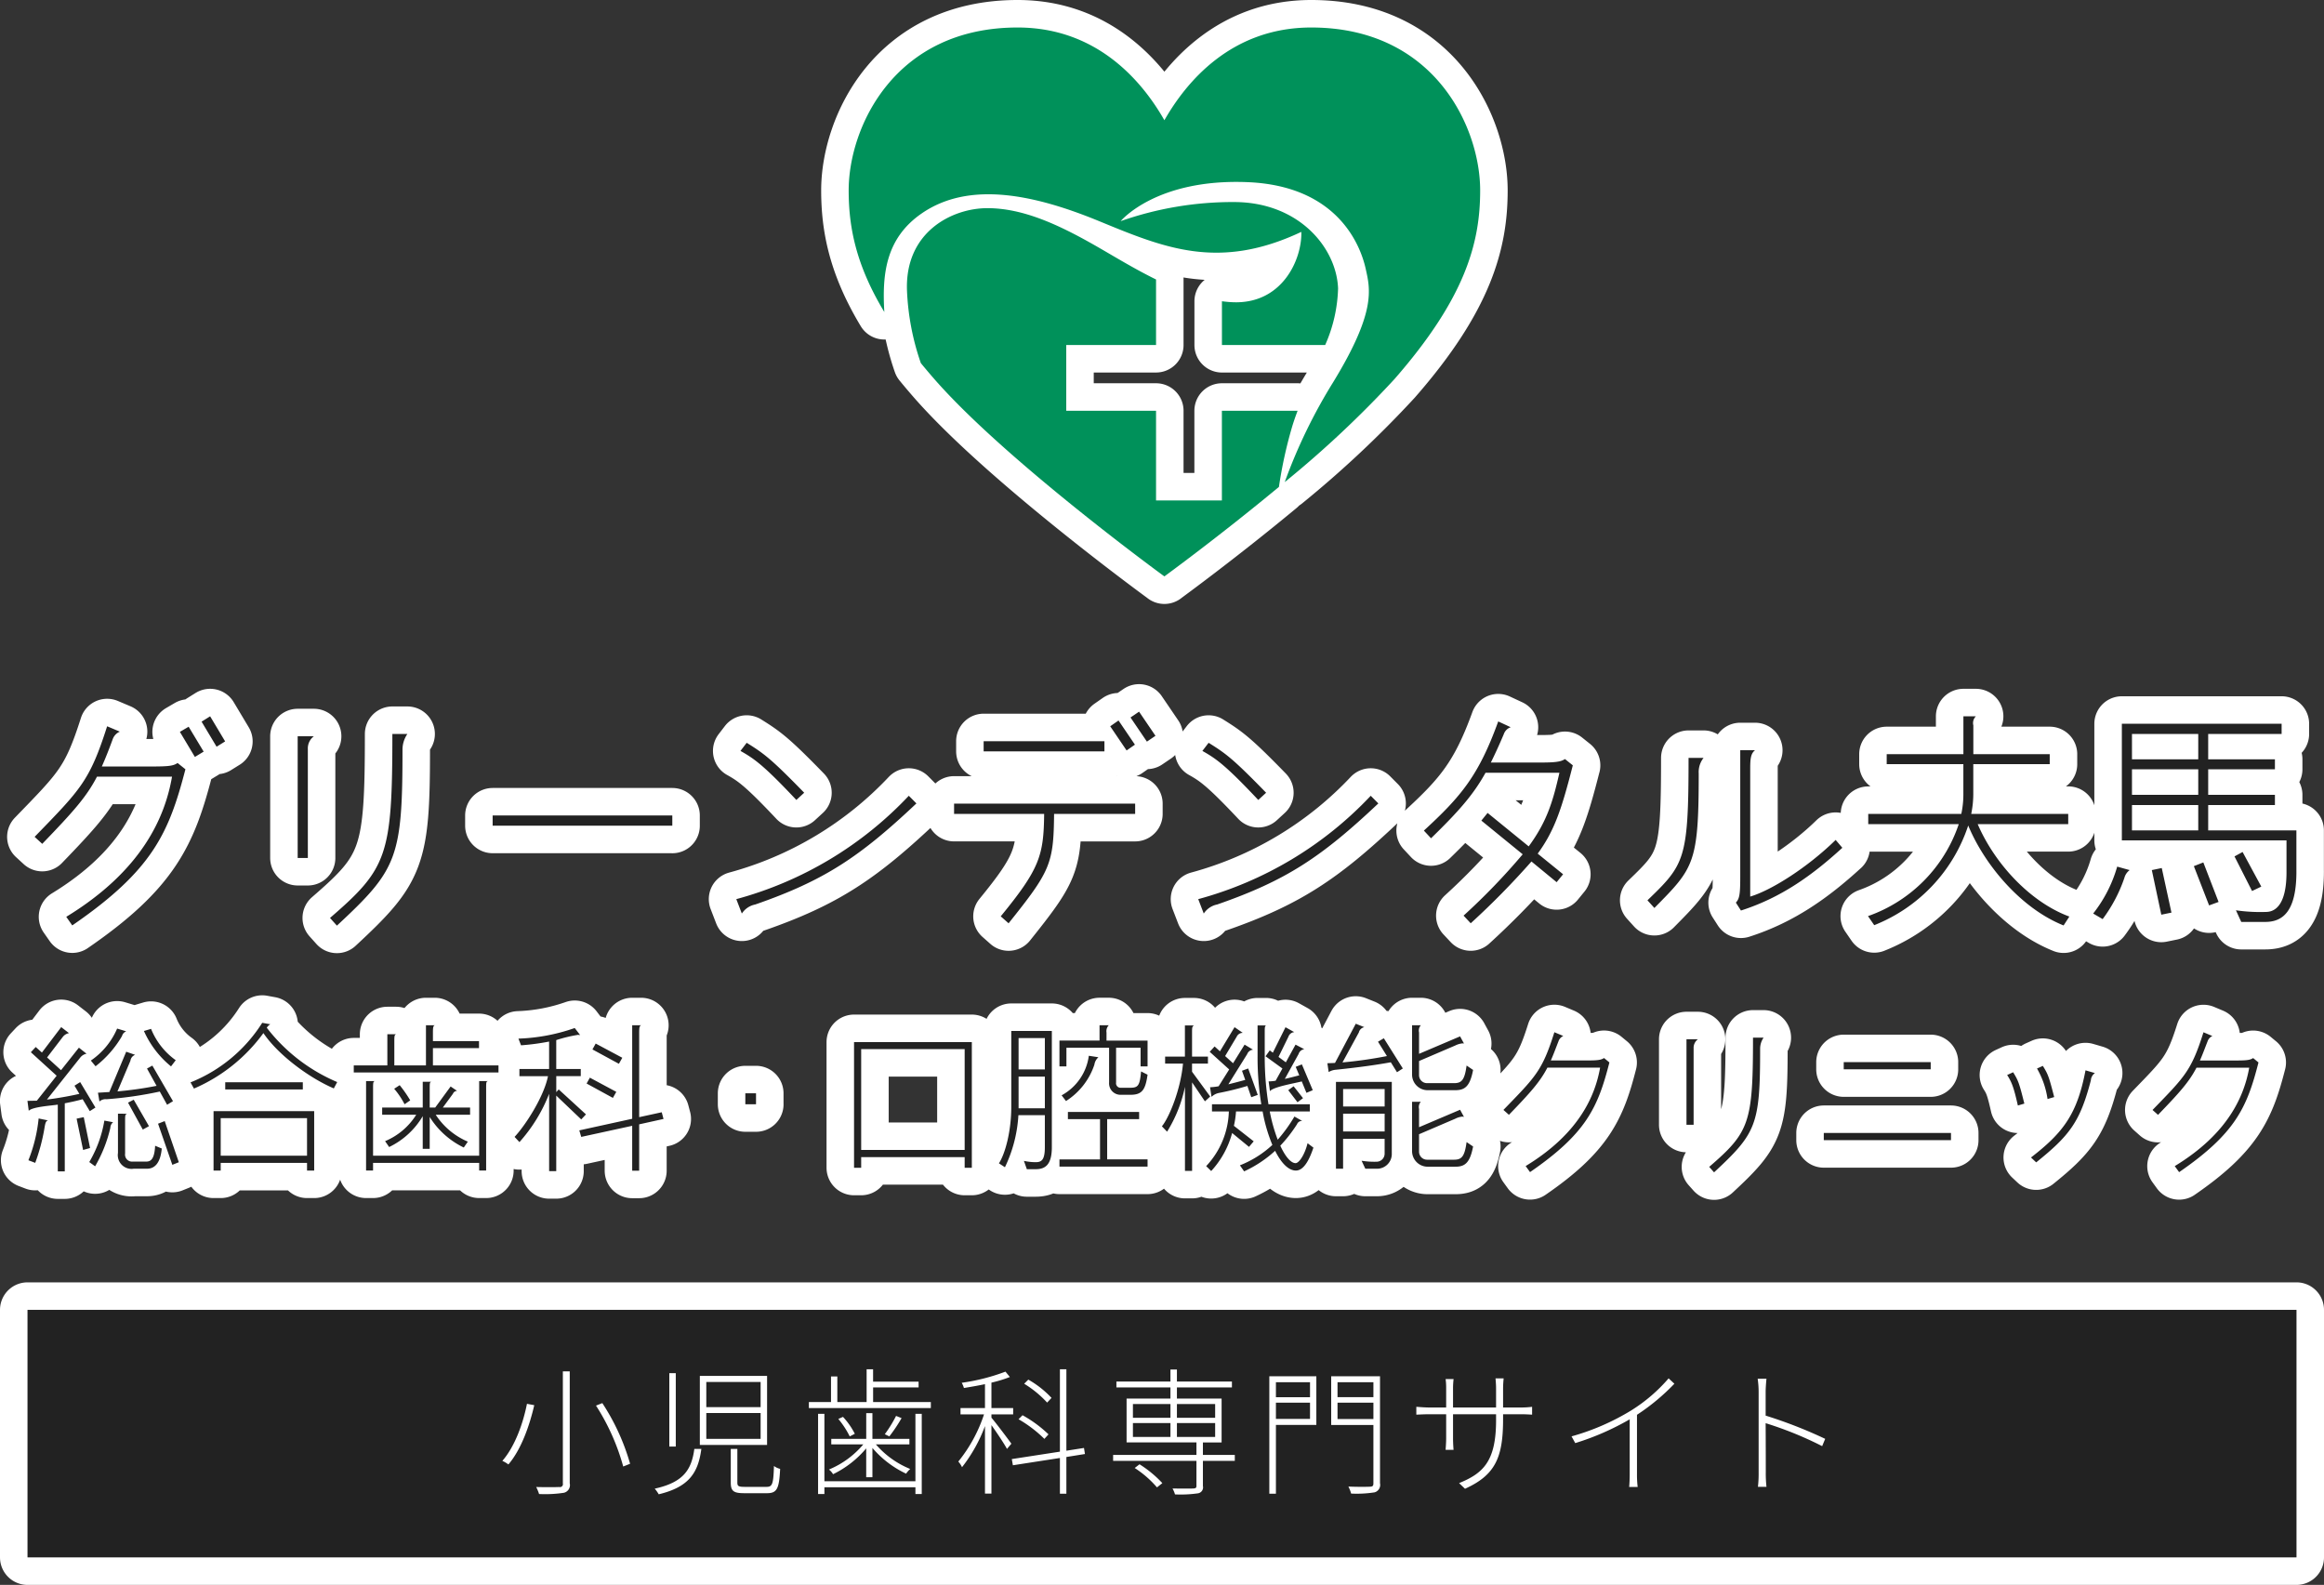 <svg id="logo_head.svg" xmlns="http://www.w3.org/2000/svg" width="338" height="230.5" viewBox="0 0 338 230.5">
  <rect x="0" y="0" width="338" height="230.5" fill="#333333" stroke="none"/>
  <defs>
    <style>
      .cls-1, .cls-3 {
        fill: #fff;
      }

      .cls-1 {
        stroke: #fff;
        stroke-linecap: round;
        stroke-linejoin: round;
        stroke-width: 8px;
      }

      .cls-1, .cls-3, .cls-4, .cls-5 {
        fill-rule: evenodd;
      }

      .cls-2, .cls-5 {
        fill: #222;
      }

      .cls-4 {
        fill: #00915a;
      }
    </style>
  </defs>
  <path id="総合歯科_口腔機能クリニック" data-name="総合歯科・口腔機能クリニック" class="cls-1" d="M60,227H390v36H60V227ZM243.921,98.576c0.227-.76.5-1.54,0.8-2.336H233.71v13.041h-9.576V96.24h-13.06V86.676h13.06v-9.53c-3.219-1.579-6.228-3.441-8.829-4.924-5.456-3.114-10.578-5.448-15.7-5.448s-12.026,3.447-11.692,12.009a36.661,36.661,0,0,0,2.012,10.525c0.624,0.764,1.28,1.541,1.977,2.338,10.352,11.843,33.254,28.545,33.444,28.683v0.006l0,0,0,0v-0.006c0.112-.082,8.037-5.862,16.66-13.017A64.1,64.1,0,0,1,243.921,98.576ZM246.7,40.5c-11.626,0-18.176,7.91-21.352,13.489C222.175,48.407,215.625,40.5,204,40.5c-17.955,0-24.57,14.573-24.57,23.684,0,5.278,1.02,10.79,5.185,17.692-0.321-5.4.147-10.673,5.416-14.322,6.9-4.782,16.368-2.78,25.833,1.112s17.37,7.227,29.4,1.557c0.111,4-2.784,10.563-10.022,10.229-0.509-.022-1.018-0.073-1.526-0.139v6.365h15.016a21.705,21.705,0,0,0,1.876-8.228c-0.223-5.892-5.678-12.565-15.143-12.565a49.191,49.191,0,0,0-16.48,2.779s5.123-6.227,18.484-5.671,16.48,9.564,17.148,12.565,1.558,6.227-4.677,16.456a77.51,77.51,0,0,0-7.089,14.6A152.113,152.113,0,0,0,258.8,91.644c10.395-11.89,12.474-19.914,12.474-27.464C271.274,55.07,264.659,40.5,246.7,40.5ZM88.744,144.326l-2.183-3.65-1.243.778L87.5,145.1Zm-3.124,1.487-2.183-3.621-1.276.746,2.183,3.647Zm-2.653,2.568-1.142-.916c-0.571.408-1.276,0.509-3.561,0.509H70.809c0.5-1.11,1.007-2.4,1.578-3.953a1.876,1.876,0,0,1,1.041-1.114l-1.847-.78c-2.553,8.007-3.9,9.226-10.546,16.081l1.108,1.017c4.568-4.728,6.449-6.858,7.96-9.766H81.019c-1.007,5.813-4.3,13.616-15.382,20.38l0.873,1.248C78.164,163.075,80.549,157.7,82.967,148.381Zm32.281-5.137h-2.183c0,17.7-.739,19.563-9.069,26.759L105,171.121c8.766-8.145,9.539-9.8,9.539-25.615A4.03,4.03,0,0,1,115.248,143.244Zm-13.6.336H99.294v17.7h1.478V145.439A2.2,2.2,0,0,1,101.645,143.58Zm52.131,13.012V155.1h-26.13v1.487h26.13Zm19.182-4.8c-4.9-5.033-5.877-5.709-8.363-7.264l-0.907,1.183c1.982,1.113,3.359,2.062,8.128,7.131Zm16.323,1.556-1.108-1.115a53.689,53.689,0,0,1-25.089,15.034l0.806,2.095a3.033,3.033,0,0,1,1.948-1.316C175.88,164.565,181.019,161.147,189.281,153.347Zm34.767-9.835L221.663,140l-1.242.846,2.384,3.513Zm-2.989,1.287-2.385-3.516-1.209.844,2.384,3.517Zm-4.434.978v-1.483H199.06v1.483h17.565Zm4.467,9.09v-1.488H194.76v1.488h13.1c-0.067,6.048-.638,7.973-6.314,14.9l1.142,1.012c6.079-7.6,6.549-8.645,6.616-15.91h11.789Zm19.048-3.076c-4.9-5.033-5.877-5.709-8.363-7.264l-0.907,1.183c1.982,1.113,3.359,2.062,8.128,7.131Zm16.323,1.556-1.108-1.115a53.693,53.693,0,0,1-25.089,15.034l0.806,2.095a3.033,3.033,0,0,1,1.948-1.316C243.062,164.565,248.2,161.147,256.463,153.347Zm28.285-5.54-1.142-.913c-0.571.37-1.277,0.506-3.56,0.506h-7.222c0.6-1.217,1.21-2.534,1.881-4.123a1.612,1.612,0,0,1,1.008-1.013l-1.814-.844c-2.855,7.872-5.374,10.877-10.815,15.878l1.041,1.116c4.1-3.987,6.18-6.383,7.927-9.53H282.8c-0.974,4.3-1.848,7.132-4.467,10.71l-5.979-4.866-0.907,1.116,6.012,4.9a93.731,93.731,0,0,1-8.6,8.921l1.041,1.111a115.532,115.532,0,0,0,8.834-8.985l3.661,3.01,0.94-1.153-3.694-3C282.094,157.3,283.136,154.123,284.748,147.807Zm39.2,11.993-0.975-1.147c-4.063,3.984-9.337,7.326-12.426,8.241V148.245c0-1.454.1-2.163,0.7-2.636H309.1v18.412c0,2.5-.1,3.179-0.638,3.752l0.739,1.15C315.014,167.064,319.514,163.854,323.948,159.8Zm-20.186-13.073h-2.183c0,14.794-.571,15.5-5.979,20.709l1.008,1.115c5.743-5.81,6.449-6.453,6.449-19.565A3.317,3.317,0,0,1,303.762,146.727Zm53.2,23.073c-5.676-2.094-10.848-7.668-13.333-13.446H356.8v-1.487H342.693a14.664,14.664,0,0,0,.3-2.873v-4.358h11.117v-1.453H343v-4.189a1.367,1.367,0,0,1,.369-1.318h-1.814v5.507H330.4v1.453h11.15v4.4a13.557,13.557,0,0,1-.3,2.836H327.714v1.487h13.165a21.394,21.394,0,0,1-13.2,13.376l0.907,1.318a23.5,23.5,0,0,0,13.67-14.492c2.384,5.748,7.691,12.063,13.871,14.531Zm33.021-6.553v-5.982h-12.83v-3.683h9.706V152.1h-9.706v-3.716h9.706v-1.453h-9.706v-3.684h10.68v-1.485H364.6v16.96h23.947v4.629c0,4.8-1.679,5.777-2.989,5.777a24.289,24.289,0,0,1-4.366-.24l0.772,1.692h3.493C387.939,170.577,389.988,169.158,389.988,163.247Zm-5.106,2.195-2.72-5.033-1.176.643,2.553,5.031Zm-6.213,2.231-2.217-5.746-1.377.541,2.217,5.711Zm-6.852,1.553-1.411-6.485-1.444.3,1.377,6.486Zm-6.079-6.184-1.814-.506a19.812,19.812,0,0,1-3.493,6.825l1.377,0.809a21.674,21.674,0,0,0,3.157-5.98A2.077,2.077,0,0,1,365.738,163.042Zm9.975-16.114h-9.639v-3.684h9.639v3.684Zm0,5.169h-9.639v-3.716h9.639V152.1Zm0,5.168h-9.639v-3.683h9.639v3.683ZM81.558,190.691a10.322,10.322,0,0,1-3.587-4.558l-1.038.309a13.981,13.981,0,0,0,3.941,5.151Zm-7.2-4.2-1.322-.4a10.732,10.732,0,0,1-3.823,4.653l0.684,0.831a15.366,15.366,0,0,0,3.846-4.391A1.035,1.035,0,0,1,74.361,186.489Zm6.8,10.16-3-5.174-0.779.427,1.392,2.516a52.727,52.727,0,0,1-5.687.807l1.888-4.462a1.055,1.055,0,0,1,.684-0.855l-1.3-.452-2.454,5.864c-0.519.024-1.086,0.071-1.652,0.095l0.212,1.281a1.335,1.335,0,0,1,1.038-.331,55.614,55.614,0,0,0,7.74-1.117l1.062,1.923Zm0.85,8.878-2.053-5.982-0.968.381,2.077,5.981Zm-4.342-5.245-2.218-3.846-0.826.427,2.147,3.916Zm1.864,3.251-0.968-.4c-0.094,1.875-.59,2.3-1.274,2.3H75.328a1.019,1.019,0,0,1-1.132-1.163V199.4c0-.737.023-0.807,0.283-0.926H73.157v5.7a2,2,0,0,0,2.289,2.3h1.935C78.4,206.476,79.316,205.788,79.529,203.533Zm-9.651-5.958-2.218-3.7-0.826.522,0.708,1.187c-1.416.332-3.209,0.64-4.719,0.831l4.861-6.125a1.542,1.542,0,0,1,.9-0.545l-1.109-.879-2.6,3.276-2.029-1.852,2.289-2.99a1.469,1.469,0,0,1,.9-0.546l-1.133-.878-2.808,3.7-0.9-.807-0.708.759,3.752,3.419-2.879,3.631-1.368.025,0.189,1.447c0.519-.593,3.422-0.76,4.224-0.9v9.708h1.015v-9.9c0.85-.166,1.746-0.356,2.6-0.593l1.038,1.732Zm2.572,2.136-1.274-.237a17.451,17.451,0,0,1-2.194,6.029l0.849,0.617a20.15,20.15,0,0,0,2.218-5.6A1.084,1.084,0,0,1,72.45,199.711ZM69.1,203.462l-0.92-4.486-1.038.213,0.944,4.558Zm-6.112-4.012-1.369-.284a22.421,22.421,0,0,1-1.487,6.077l0.991,0.379a28.206,28.206,0,0,0,1.345-5.056C62.586,199.853,62.657,199.522,62.987,199.45Zm42.054-5.578A25.419,25.419,0,0,1,94.8,185.967a1.464,1.464,0,0,1,.519-0.5l-1.18-.214a21.989,21.989,0,0,1-10.43,8.665l0.5,0.9a24.451,24.451,0,0,0,10.1-8.07c2.1,3.109,6.536,6.456,10.241,8.047Zm-5,1.068V193.9H88.758v1.045h11.28Zm1.652,11.8V198.1H87.059v8.641H88.1v-1.116h12.554v1.116h1.038Zm-1.038-2.16H88.1v-5.46h12.554v5.46ZM128.5,192.472V191.45h-9.534v-2.516h6.7v-1.02h-6.7v-1.353c0-.688.071-0.879,0.26-0.95h-1.275v5.839h-4.6v-3.608c0-.712.047-0.854,0.26-0.925h-1.275v4.533h-4.884v1.022H128.5Zm-4.13,6.148v-1.045h-3.964l1.463-1.994a0.685,0.685,0,0,1,.542-0.427h0.071l-0.944-.641-2.241,3.062h-0.8V194.75c0-.783.024-0.878,0.26-0.926h-1.275v3.751h-5.9v1.045h4.956a9.777,9.777,0,0,1-4.531,3.845l0.59,0.854a11.4,11.4,0,0,0,4.884-4.486v4.748h1.015v-4.629a12,12,0,0,0,4.956,4.439l0.59-.855a10.415,10.415,0,0,1-4.673-3.916h5Zm-8.707-2.09a17.9,17.9,0,0,0-1.534-2.206l-0.8.521a11.563,11.563,0,0,1,1.511,2.255Zm11.326-2.8h-1.3v10.849H110.259v-9.923c0-.783.047-0.879,0.283-0.926h-1.3v13.009h1.015v-1.116h15.432v1.116h1.015V194.655C126.706,193.872,126.73,193.776,126.989,193.729Zm19.518-3.394-3.87-2.065-0.471.854,3.846,2.089Zm5.994,8.9-0.259-.974-3.28.713V186.632c0-.736.07-0.95,0.283-1.021h-1.3v13.6l-7.693,1.685,0.283,0.95,7.41-1.614v6.527h1.015V200.02Zm-6.867-3.941-3.846-2.065-0.472.854,3.823,2.089Zm-4.412,3.276-3.965-3.632-0.354.4v-2.327h3.563v-1.045H136.9v-4.2a21.528,21.528,0,0,1,3.139-.76c0.118,0,.236.024,0.33,0.024l-0.779-1.021a27.438,27.438,0,0,1-8.188,1.544l0.377,0.972a34.7,34.7,0,0,0,4.083-.545v3.987h-4.318v1.045H135.7c-0.614,3.039-3.3,7.169-4.861,8.831l0.708,0.76a23.079,23.079,0,0,0,4.318-7.027v11.251H136.9v-10.99l3.634,3.466Zm24.733-1.472v-1.591H164.4V197.1h1.558Zm31.387,9.234V188.056H180.211v18.278h1.038v-1.543H196.3v1.543h1.038Zm-1.038-2.587H181.249v-14.67H196.3v14.67ZM222.9,192.8l-0.943-.476c-0.189,2.066-.425,2.375-1.581,2.375h-1.322a0.659,0.659,0,0,1-.731-0.76v-5.057h3.563v2.707H222.9v-3.751h-5.97v-1.163a1.232,1.232,0,0,1,.331-1.068h-1.345v2.231h-5.829v3.751H211.1v-2.707h6.206v5.057a1.659,1.659,0,0,0,1.746,1.781h1.392C222.17,195.724,222.6,194.892,222.9,192.8Zm-7.15-2.54-1.392-.214A7.706,7.706,0,0,1,210.4,195.8l0.637,0.83a9.981,9.981,0,0,0,4.13-5.294A1.774,1.774,0,0,1,215.751,190.264Zm7.15,15.9v-1.044h-5.875V199.26h4.648v-1.044H211.315v1.044h4.672v5.864h-5.9v1.044H222.9Zm-13.922-2.825v-16.9h-5.9V197.5c0,3.513-.873,6.765-1.794,8.189l0.873,0.57a20.128,20.128,0,0,0,1.959-7.573h3.846v4.653c0,1.9-.5,2.184-1.345,2.184a8.153,8.153,0,0,1-1.7-.19l0.425,1.211h1.274C208.035,206.548,208.979,205.883,208.979,203.343Zm-1.015-11.3h-3.822v-4.558h3.822v4.558Zm0,5.649h-3.822v-4.605h3.822v4.605Zm38.963-2.634-1.581-3.751-0.9.356,0.519,1.235c-0.731.189-1.463,0.38-2.1,0.521l2.006-3.631a0.992,0.992,0,0,1,.826-0.689l-1.275-.664L243.01,191l-1.062-.784,1.439-2.943a0.987,0.987,0,0,1,.85-0.665l-1.275-.712-1.84,3.7-0.449-.332-0.613.855,2.454,1.78-0.991,1.78a6.853,6.853,0,0,1-1.015.094L240.7,195.2c0.448-.64,3.8-1.187,4.625-1.425l0.684,1.663Zm-1.416,1.162-1.369-1.733-0.778.571,1.345,1.756Zm-6.584-.474-1.392-3.845-0.9.332,0.472,1.33c-0.849.237-1.675,0.45-2.454,0.641l2.737-4.392a1.007,1.007,0,0,1,.85-0.642l-1.227-.735-1.676,2.706-1.156-1.044,1.676-2.8a0.966,0.966,0,0,1,.825-0.571h0.071l-1.2-.83-2.124,3.513-0.779-.712-0.708.783,2.832,2.564-1.534,2.444a8.148,8.148,0,0,1-1.251.144l0.213,1.4a2.147,2.147,0,0,1,1.085-.57,41.023,41.023,0,0,0,4.13-1.02l0.566,1.638Zm8.094,7.667-0.849-.641c-0.4,1.638-1.228,2.9-1.747,2.9-0.637,0-1.463-.879-2.218-2.54A20.632,20.632,0,0,0,244.638,200a0.756,0.756,0,0,1,.755-0.475l-1.133-.641a21.9,21.9,0,0,1-2.43,3.37,24.292,24.292,0,0,1-1.157-4.106H246.5V197.1h-6.017a43.654,43.654,0,0,1-.543-7v-3.49c0-.735.024-0.879,0.189-0.973H238.9v4.415a42.576,42.576,0,0,0,.542,7.05h-7.173v1.045h2.454a12.1,12.1,0,0,1-3.3,7.951l0.732,0.713a13.2,13.2,0,0,0,3.044-5.531l2.454,2.017,0.684-.806-2.879-2.255a13.431,13.431,0,0,0,.307-2.089h3.87a23.1,23.1,0,0,0,1.416,4.865,14.964,14.964,0,0,1-4.72,2.968l0.614,0.878a17.345,17.345,0,0,0,4.507-2.99c0.92,1.851,1.982,2.872,3.021,2.872C245.629,206.738,246.431,205.171,247.021,203.414Zm-15.008-7.43-2.643-3.608V191.19h2.313v-1.021H229.37v-3.561c0-.665.024-0.831,0.283-0.973h-1.321v4.534h-2.879v1.021h2.6c-0.354,3.846-2.03,7.857-3.068,9.115l0.755,0.783a20.022,20.022,0,0,0,2.6-6.527v12.224h1.038V193.92l1.864,2.753Zm38.231-3.868-0.944-.641c-0.283,2.089-.708,2.563-1.817,2.563h-3.941a1.161,1.161,0,0,1-1.156-1.163V190.81l5.262-2.255a2.993,2.993,0,0,1,1.039-.309,0.793,0.793,0,0,1,.236.024l-0.567-1.044-5.97,2.539v-3.11a1.146,1.146,0,0,1,.26-1.044h-1.275v7.145a2.269,2.269,0,0,0,2.289,2.3H267.6C268.97,195.059,269.772,194.607,270.244,192.116Zm-10.218-.214-2.761-4.392-0.849.5,1.3,2.089a62.726,62.726,0,0,1-6.466.925l2.384-4.368a1.012,1.012,0,0,1,.8-0.759l-1.251-.5-3.02,5.7c-0.378.025-.732,0.025-1.109,0.048l0.188,1.282a2.313,2.313,0,0,1,.991-0.333c3.469-.356,6.089-0.735,8.047-1.091l0.9,1.447Zm10.218,11.346-0.944-.64c-0.283,2.088-.708,2.563-1.817,2.563h-3.941a1.161,1.161,0,0,1-1.156-1.163v-2.54l5.262-2.255a2.9,2.9,0,0,1,1.015-.309,1,1,0,0,1,.26.048l-0.567-1.045-5.97,2.54v-2.658a1.147,1.147,0,0,1,.26-1.045h-1.275v7.146a2.269,2.269,0,0,0,2.289,2.3H267.6C268.97,206.192,269.772,205.74,270.244,203.248Zm-11.822,1.116V193.848H250.3v12.628h1.038v-4.343h6.041v2.16a1.172,1.172,0,0,1-1.132,1.162,11.609,11.609,0,0,1-2.218-.141l0.542,1.162H256.3A2.144,2.144,0,0,0,258.422,204.364Zm-1.039-6.931h-6.041v-2.541h6.041v2.541Zm0,3.632h-6.041v-2.588h6.041v2.588Zm32.686-10.042-0.779-.641c-0.425.285-.9,0.356-2.525,0.356H281.55c0.354-.783.685-1.685,1.109-2.776a1.3,1.3,0,0,1,.708-0.784l-1.3-.546c-1.769,5.626-2.737,6.48-7.409,11.3l0.8,0.712c3.209-3.323,4.531-4.819,5.593-6.86h7.669c-0.732,4.082-3.021,9.566-10.831,14.313l0.637,0.879C286.694,201.349,288.394,197.575,290.069,191.023Zm22.421-3.608h-1.534c0,12.438-.52,13.744-6.372,18.8L305.292,207c6.159-5.721,6.7-6.884,6.7-17.994A2.819,2.819,0,0,1,312.49,187.415Zm-9.557.238h-1.652v12.438h1.038V188.959A1.54,1.54,0,0,1,302.933,187.653ZM336.8,192.02v-1.045H324.15v1.045H336.8Zm2.95,10.3v-1.045h-18.5v1.045h18.5Zm15.011-6.267c-0.779-3.015-.9-3.324-1.652-4.534l-0.85.38a12.417,12.417,0,0,1,1.534,4.438Zm5.923-3.49-1.369-.4c-1.2,6.29-3.162,9-7.929,12.676l0.755,0.712c4.838-3.893,6.372-5.863,7.953-11.94A1.376,1.376,0,0,1,360.682,192.566Zm-10.265,4.44c-0.755-3.015-.873-3.324-1.629-4.559l-0.873.4c0.661,1.021.968,1.8,1.558,4.438Zm34.054-5.983-0.779-.641c-0.425.285-.9,0.356-2.525,0.356h-5.215c0.354-.783.684-1.685,1.109-2.776a1.3,1.3,0,0,1,.708-0.784l-1.3-.546c-1.77,5.626-2.737,6.48-7.409,11.3l0.8,0.712c3.209-3.323,4.531-4.819,5.593-6.86h7.669c-0.732,4.082-3.021,9.566-10.831,14.313l0.637,0.879C381.1,201.349,382.8,197.575,384.471,191.023Z" transform="translate(-56 -36.5)"/>
  <rect id="長方形_1549" data-name="長方形 1549" class="cls-2" x="4" y="190.5" width="330" height="36"/>
  <path id="小児歯科専門サイト" class="cls-3" d="M137.861,235.945v16.3a0.43,0.43,0,0,1-.52.52c-0.419.02-1.8,0.04-3.359,0a6.118,6.118,0,0,1,.42,1.02,18.4,18.4,0,0,0,3.6-.18,1.144,1.144,0,0,0,.86-1.38V235.945h-1Zm4.82,4.98a31.915,31.915,0,0,1,3.959,8.858l1-.4a31.991,31.991,0,0,0-4.039-8.819Zm-10.039-.261c-0.54,2.72-1.7,6.14-3.58,8.3a4.641,4.641,0,0,1,.88.519c1.9-2.219,3.1-5.759,3.76-8.619Zm24.341,6.56c-0.4,3-1.56,4.86-5.759,5.779a5.565,5.565,0,0,1,.58.82c4.419-1.06,5.739-3.14,6.2-6.6h-1.02Zm5.3,0v4.9c0,1.24.42,1.54,1.96,1.54h3.32c1.46,0,1.76-.68,1.9-3.539a2.347,2.347,0,0,1-.9-0.42c-0.08,2.659-.24,3.039-1.08,3.039H164.3c-0.9,0-1.06-.119-1.06-0.62v-4.9h-0.96Zm-8.939-11.019v10.679h0.94V236.205h-0.94Zm4.44,0.4v10.039h9.779V236.605h-9.779Zm0.94,0.88h7.9v3.659h-7.9v-3.659Zm0,4.52h7.9v3.759h-7.9v-3.759Zm30.419,9.918H175.9v-9.8h-0.92v11.659h0.92V252.8h13.238v0.98h0.92V242.124h-0.92v9.8Zm-7.159-.579h0.9v-4.26a14.634,14.634,0,0,0,4.9,3.74,3.215,3.215,0,0,1,.6-0.681,13.089,13.089,0,0,1-5-3.58h4.879v-0.8h-5.379v-3.739h-0.9v3.739H176.9v0.8h4.66a13.061,13.061,0,0,1-5,3.66,2.411,2.411,0,0,1,.6.68,14.573,14.573,0,0,0,4.82-3.759v4.2Zm-4.06-8.48a12.739,12.739,0,0,1,1.66,2.54l0.74-.38a10.819,10.819,0,0,0-1.72-2.459Zm8.4-.44a18.3,18.3,0,0,1-1.639,2.66l0.66,0.32a22.8,22.8,0,0,0,1.779-2.659Zm-3.339-2.019v-2.121H189.6v-0.839h-6.619v-1.8h-0.94v4.76h-4.26v-3.72h-0.92v3.72h-3.219v0.88h17.738v-0.88h-8.4Zm25.949-.6a14.112,14.112,0,0,0-3.379-2.66l-0.6.6a15.492,15.492,0,0,1,3.339,2.74Zm-0.44,5.3a17.946,17.946,0,0,0-3.779-2.78l-0.58.58a18.439,18.439,0,0,1,3.759,2.86Zm-8.3-2.9h3.16v-0.92h-3.16v-3.7a18.619,18.619,0,0,0,2.68-.819l-0.64-.78a29.362,29.362,0,0,1-6.359,1.62,4.108,4.108,0,0,1,.32.76c0.96-.16,2.04-0.34,3.059-0.56v3.48h-3.559v0.92h3.419a21.6,21.6,0,0,1-3.739,6.858,3.226,3.226,0,0,1,.54.821,22.248,22.248,0,0,0,3.339-5.98v9.819h0.94v-9.959c0.76,1.06,1.88,2.74,2.26,3.46l0.64-.76c-0.44-.62-2.26-3.04-2.9-3.78v-0.479Zm13.6,5.759-0.14-.88-2.56.4V235.645h-0.94v11.978l-7,1.08,0.16,0.9,6.839-1.06v5.2h0.94V248.4ZM221.031,250a14.993,14.993,0,0,1,3.24,2.82l0.779-.62a16.342,16.342,0,0,0-3.319-2.74Zm-0.26-6.539h5.459v2.02h-5.459v-2.02Zm0-2.76h5.459v2h-5.459v-2Zm11.959,0v2h-5.56v-2h5.56Zm0,4.78h-5.56v-2.02h5.56v2.02Zm2.859,2.62H230.95v-1.82h2.719V239.9h-6.5v-1.62h8v-0.859h-8v-1.74h-0.94v1.74h-7.859v0.859h7.859v1.62h-6.379v6.38H230.01v1.82H217.891v0.86H230.01V252.6c0,0.28-.1.36-0.46,0.38-0.34.02-1.54,0.02-3.02,0a3.938,3.938,0,0,1,.36.86,17.843,17.843,0,0,0,3.36-.16,0.874,0.874,0,0,0,.7-1.059v-3.66h4.639V248.1Zm10.939-10.579v2.18h-4.959v-2.18h4.959Zm-4.959,5.339V240.5h4.959v2.36h-4.959Zm5.879-6.2h-6.839v17.078h0.96v-10h5.879v-7.079Zm3.08,6.219V240.5h5.219v2.38h-5.219Zm5.219-5.359v2.18h-5.219v-2.18h5.219Zm0.96-.86h-7.1v7.079h6.139v8.479c0,0.4-.12.48-0.5,0.5s-1.68.04-3.139-.02a5.092,5.092,0,0,1,.4,1.02,16.752,16.752,0,0,0,3.42-.18,1.121,1.121,0,0,0,.78-1.32V236.665Zm17.9,6.239v-0.719h2.62c0.78,0,1.52.059,1.6,0.059v-1.139a12.451,12.451,0,0,1-1.6.1h-2.62v-2.74c0-.759.08-1.419,0.08-1.5h-1.179c0,0.08.079,0.74,0.079,1.5v2.74h-6.259v-2.92a12,12,0,0,1,.08-1.219h-1.16a8.789,8.789,0,0,1,.08,1.239v2.9h-2.439c-0.76,0-1.82-.1-1.9-0.1v1.139c0.1,0,1.12-.059,1.9-0.059h2.439v3.539c0,0.68-.08,1.559-0.08,1.64h1.16c-0.02-.081-0.08-1-0.08-1.64v-3.539h6.259v0.879c0,6-1.9,7.719-5.379,9.139l0.86,0.82C273.487,251.023,274.606,248.464,274.606,242.9Zm9.956,2.5,0.54,0.979a38.455,38.455,0,0,0,7.919-3.458v8c0,0.66-.04,1.521-0.08,1.84h1.24a14.419,14.419,0,0,1-.1-1.84v-8.659a30.947,30.947,0,0,0,5.439-4.52l-0.84-.779a23.7,23.7,0,0,1-5.4,4.639A34.143,34.143,0,0,1,284.562,245.4Zm27.211,5.22a16.921,16.921,0,0,1-.1,2.119h1.24a17.527,17.527,0,0,1-.1-2.119c0-.421,0-3.84-0.02-7.14a52.561,52.561,0,0,1,8.219,3.34l0.44-1.06a66.48,66.48,0,0,0-8.659-3.379v-3.46c0-.48.06-1.341,0.12-1.9h-1.28a13.091,13.091,0,0,1,.14,1.9v11.7Z" transform="translate(-56 -36.5)"/>
  <path id="シェイプ_1146" data-name="シェイプ 1146" class="cls-4" d="M243.921,98.576c0.227-.76.5-1.54,0.8-2.336H233.71v13.041h-9.576V96.24h-13.06V86.676h13.06v-9.53c-3.219-1.579-6.228-3.441-8.829-4.924-5.456-3.114-10.578-5.448-15.7-5.448s-12.026,3.447-11.692,12.009a36.661,36.661,0,0,0,2.012,10.525c0.624,0.764,1.28,1.541,1.977,2.338,10.352,11.843,33.254,28.545,33.444,28.683v0.006l0,0,0,0v-0.006c0.112-.082,8.037-5.862,16.66-13.017A64.1,64.1,0,0,1,243.921,98.576ZM246.7,40.5c-11.626,0-18.176,7.91-21.352,13.489C222.175,48.407,215.625,40.5,204,40.5c-17.955,0-24.57,14.573-24.57,23.684,0,5.278,1.02,10.79,5.185,17.692-0.321-5.4.147-10.673,5.416-14.322,6.9-4.782,16.368-2.78,25.833,1.112s17.37,7.227,29.4,1.557c0.111,4-2.784,10.563-10.022,10.229-0.509-.022-1.018-0.073-1.526-0.139v6.365h15.016a21.705,21.705,0,0,0,1.876-8.228c-0.223-5.892-5.678-12.565-15.143-12.565a49.191,49.191,0,0,0-16.48,2.779s5.123-6.227,18.484-5.671,16.48,9.564,17.148,12.565,1.558,6.227-4.677,16.456a77.51,77.51,0,0,0-7.089,14.6A152.113,152.113,0,0,0,258.8,91.644c10.395-11.89,12.474-19.914,12.474-27.464C271.274,55.07,264.659,40.5,246.7,40.5Z" transform="translate(-56 -36.5)"/>
  <path id="グリーンデンタル夫馬" class="cls-5" d="M88.744,144.326l-2.183-3.65-1.243.778L87.5,145.1Zm-3.124,1.487-2.183-3.621-1.276.746,2.183,3.647Zm-2.653,2.568-1.142-.916c-0.571.408-1.276,0.509-3.561,0.509H70.809c0.5-1.11,1.007-2.4,1.578-3.953a1.876,1.876,0,0,1,1.041-1.114l-1.847-.78c-2.553,8.007-3.9,9.226-10.546,16.081l1.108,1.017c4.568-4.728,6.449-6.858,7.96-9.766H81.019c-1.007,5.813-4.3,13.616-15.382,20.38l0.873,1.248C78.164,163.075,80.549,157.7,82.967,148.381Zm32.281-5.137h-2.183c0,17.7-.739,19.563-9.069,26.759L105,171.121c8.766-8.145,9.539-9.8,9.539-25.615A4.03,4.03,0,0,1,115.248,143.244Zm-13.6.336H99.294v17.7h1.478V145.439A2.2,2.2,0,0,1,101.645,143.58Zm52.131,13.012V155.1h-26.13v1.487h26.13Zm19.182-4.8c-4.9-5.033-5.877-5.709-8.363-7.264l-0.907,1.183c1.982,1.113,3.359,2.062,8.128,7.131Zm16.323,1.556-1.108-1.115a53.689,53.689,0,0,1-25.089,15.034l0.806,2.095a3.033,3.033,0,0,1,1.948-1.316C175.88,164.565,181.019,161.147,189.281,153.347Zm34.767-9.835L221.663,140l-1.242.846,2.384,3.513Zm-2.989,1.287-2.385-3.516-1.209.844,2.384,3.517Zm-4.434.978v-1.483H199.06v1.483h17.565Zm4.467,9.09v-1.488H194.76v1.488h13.1c-0.067,6.048-.638,7.973-6.314,14.9l1.142,1.012c6.079-7.6,6.549-8.645,6.616-15.91h11.789Zm19.048-3.076c-4.9-5.033-5.877-5.709-8.363-7.264l-0.907,1.183c1.982,1.113,3.359,2.062,8.128,7.131Zm16.323,1.556-1.108-1.115a53.693,53.693,0,0,1-25.089,15.034l0.806,2.095a3.033,3.033,0,0,1,1.948-1.316C243.062,164.565,248.2,161.147,256.463,153.347Zm28.285-5.54-1.142-.913c-0.571.37-1.277,0.506-3.56,0.506h-7.222c0.6-1.217,1.21-2.534,1.881-4.123a1.612,1.612,0,0,1,1.008-1.013l-1.814-.844c-2.855,7.872-5.374,10.877-10.815,15.878l1.041,1.116c4.1-3.987,6.18-6.383,7.927-9.53H282.8c-0.974,4.3-1.848,7.132-4.467,10.71l-5.979-4.866-0.907,1.116,6.012,4.9a93.731,93.731,0,0,1-8.6,8.921l1.041,1.111a115.532,115.532,0,0,0,8.834-8.985l3.661,3.01,0.94-1.153-3.694-3C282.094,157.3,283.136,154.123,284.748,147.807Zm39.2,11.993-0.975-1.147c-4.063,3.984-9.337,7.326-12.426,8.241V148.245c0-1.454.1-2.163,0.7-2.636H309.1v18.412c0,2.5-.1,3.179-0.638,3.752l0.739,1.15C315.014,167.064,319.514,163.854,323.948,159.8Zm-20.186-13.073h-2.183c0,14.794-.571,15.5-5.979,20.709l1.008,1.115c5.743-5.81,6.449-6.453,6.449-19.565A3.317,3.317,0,0,1,303.762,146.727Zm53.2,23.073c-5.676-2.094-10.848-7.668-13.333-13.446H356.8v-1.487H342.693a14.664,14.664,0,0,0,.3-2.873v-4.358h11.117v-1.453H343v-4.189a1.367,1.367,0,0,1,.369-1.318h-1.814v5.507H330.4v1.453h11.15v4.4a13.557,13.557,0,0,1-.3,2.836H327.714v1.487h13.165a21.394,21.394,0,0,1-13.2,13.376l0.907,1.318a23.5,23.5,0,0,0,13.67-14.492c2.384,5.748,7.691,12.063,13.871,14.531Zm33.021-6.553v-5.982h-12.83v-3.683h9.706V152.1h-9.706v-3.716h9.706v-1.453h-9.706v-3.684h10.68v-1.485H364.6v16.96h23.947v4.629c0,4.8-1.679,5.777-2.989,5.777a24.289,24.289,0,0,1-4.366-.24l0.772,1.692h3.493C387.939,170.577,389.988,169.158,389.988,163.247Zm-5.106,2.195-2.72-5.033-1.176.643,2.553,5.031Zm-6.213,2.231-2.217-5.746-1.377.541,2.217,5.711Zm-6.852,1.553-1.411-6.485-1.444.3,1.377,6.486Zm-6.079-6.184-1.814-.506a19.812,19.812,0,0,1-3.493,6.825l1.377,0.809a21.674,21.674,0,0,0,3.157-5.98A2.077,2.077,0,0,1,365.738,163.042Zm9.975-16.114h-9.639v-3.684h9.639v3.684Zm0,5.169h-9.639v-3.716h9.639V152.1Zm0,5.168h-9.639v-3.683h9.639v3.683Z" transform="translate(-56 -36.5)"/>
  <path id="総合歯科_口腔機能クリニック-2" data-name="総合歯科・口腔機能クリニック" class="cls-5" d="M81.558,190.691a10.322,10.322,0,0,1-3.587-4.558l-1.038.309a13.981,13.981,0,0,0,3.941,5.151Zm-7.2-4.2-1.322-.4a10.732,10.732,0,0,1-3.823,4.653l0.684,0.831a15.366,15.366,0,0,0,3.846-4.391A1.035,1.035,0,0,1,74.361,186.489Zm6.8,10.16-3-5.174-0.779.427,1.392,2.516a52.727,52.727,0,0,1-5.687.807l1.888-4.462a1.055,1.055,0,0,1,.684-0.855l-1.3-.452-2.454,5.864c-0.519.024-1.086,0.071-1.652,0.095l0.212,1.281a1.335,1.335,0,0,1,1.038-.331,55.614,55.614,0,0,0,7.74-1.117l1.062,1.923Zm0.85,8.878-2.053-5.982-0.968.381,2.077,5.981Zm-4.342-5.245-2.218-3.846-0.826.427,2.147,3.916Zm1.864,3.251-0.968-.4c-0.094,1.875-.59,2.3-1.274,2.3H75.328a1.019,1.019,0,0,1-1.132-1.163V199.4c0-.737.023-0.807,0.283-0.926H73.157v5.7a2,2,0,0,0,2.289,2.3h1.935C78.4,206.476,79.316,205.788,79.529,203.533Zm-9.651-5.958-2.218-3.7-0.826.522,0.708,1.187c-1.416.332-3.209,0.64-4.719,0.831l4.861-6.125a1.542,1.542,0,0,1,.9-0.545l-1.109-.879-2.6,3.276-2.029-1.852,2.289-2.99a1.469,1.469,0,0,1,.9-0.546l-1.133-.878-2.808,3.7-0.9-.807-0.708.759,3.752,3.419-2.879,3.631-1.368.025,0.189,1.447c0.519-.593,3.422-0.76,4.224-0.9v9.708h1.015v-9.9c0.85-.166,1.746-0.356,2.6-0.593l1.038,1.732Zm2.572,2.136-1.274-.237a17.451,17.451,0,0,1-2.194,6.029l0.849,0.617a20.15,20.15,0,0,0,2.218-5.6A1.084,1.084,0,0,1,72.45,199.711ZM69.1,203.462l-0.92-4.486-1.038.213,0.944,4.558Zm-6.112-4.012-1.369-.284a22.421,22.421,0,0,1-1.487,6.077l0.991,0.379a28.206,28.206,0,0,0,1.345-5.056C62.586,199.853,62.657,199.522,62.987,199.45Zm42.054-5.578A25.419,25.419,0,0,1,94.8,185.967a1.464,1.464,0,0,1,.519-0.5l-1.18-.214a21.989,21.989,0,0,1-10.43,8.665l0.5,0.9a24.451,24.451,0,0,0,10.1-8.07c2.1,3.109,6.536,6.456,10.241,8.047Zm-5,1.068V193.9H88.758v1.045h11.28Zm1.652,11.8V198.1H87.059v8.641H88.1v-1.116h12.554v1.116h1.038Zm-1.038-2.16H88.1v-5.46h12.554v5.46ZM128.5,192.472V191.45h-9.534v-2.516h6.7v-1.02h-6.7v-1.353c0-.688.071-0.879,0.26-0.95h-1.275v5.839h-4.6v-3.608c0-.712.047-0.854,0.26-0.925h-1.275v4.533h-4.884v1.022H128.5Zm-4.13,6.148v-1.045h-3.964l1.463-1.994a0.685,0.685,0,0,1,.542-0.427h0.071l-0.944-.641-2.241,3.062h-0.8V194.75c0-.783.024-0.878,0.26-0.926h-1.275v3.751h-5.9v1.045h4.956a9.777,9.777,0,0,1-4.531,3.845l0.59,0.854a11.4,11.4,0,0,0,4.884-4.486v4.748h1.015v-4.629a12,12,0,0,0,4.956,4.439l0.59-.855a10.415,10.415,0,0,1-4.673-3.916h5Zm-8.707-2.09a17.9,17.9,0,0,0-1.534-2.206l-0.8.521a11.563,11.563,0,0,1,1.511,2.255Zm11.326-2.8h-1.3v10.849H110.259v-9.923c0-.783.047-0.879,0.283-0.926h-1.3v13.009h1.015v-1.116h15.432v1.116h1.015V194.655C126.706,193.872,126.73,193.776,126.989,193.729Zm19.518-3.394-3.87-2.065-0.471.854,3.846,2.089Zm5.994,8.9-0.259-.974-3.28.713V186.632c0-.736.07-0.95,0.283-1.021h-1.3v13.6l-7.693,1.685,0.283,0.95,7.41-1.614v6.527h1.015V200.02Zm-6.867-3.941-3.846-2.065-0.472.854,3.823,2.089Zm-4.412,3.276-3.965-3.632-0.354.4v-2.327h3.563v-1.045H136.9v-4.2a21.528,21.528,0,0,1,3.139-.76c0.118,0,.236.024,0.33,0.024l-0.779-1.021a27.438,27.438,0,0,1-8.188,1.544l0.377,0.972a34.7,34.7,0,0,0,4.083-.545v3.987h-4.318v1.045H135.7c-0.614,3.039-3.3,7.169-4.861,8.831l0.708,0.76a23.079,23.079,0,0,0,4.318-7.027v11.251H136.9v-10.99l3.634,3.466Zm24.733-1.472v-1.591H164.4V197.1h1.558Zm31.387,9.234V188.056H180.211v18.278h1.038v-1.543H196.3v1.543h1.038Zm-1.038-2.587H181.249v-14.67H196.3v14.67ZM222.9,192.8l-0.943-.476c-0.189,2.066-.425,2.375-1.581,2.375h-1.322a0.659,0.659,0,0,1-.731-0.76v-5.057h3.563v2.707H222.9v-3.751h-5.97v-1.163a1.232,1.232,0,0,1,.331-1.068h-1.345v2.231h-5.829v3.751H211.1v-2.707h6.206v5.057a1.659,1.659,0,0,0,1.746,1.781h1.392C222.17,195.724,222.6,194.892,222.9,192.8Zm-7.15-2.54-1.392-.214A7.706,7.706,0,0,1,210.4,195.8l0.637,0.83a9.981,9.981,0,0,0,4.13-5.294A1.774,1.774,0,0,1,215.751,190.264Zm7.15,15.9v-1.044h-5.875V199.26h4.648v-1.044H211.315v1.044h4.672v5.864h-5.9v1.044H222.9Zm-13.922-2.825v-16.9h-5.9V197.5c0,3.513-.873,6.765-1.794,8.189l0.873,0.57a20.128,20.128,0,0,0,1.959-7.573h3.846v4.653c0,1.9-.5,2.184-1.345,2.184a8.153,8.153,0,0,1-1.7-.19l0.425,1.211h1.274C208.035,206.548,208.979,205.883,208.979,203.343Zm-1.015-11.3h-3.822v-4.558h3.822v4.558Zm0,5.649h-3.822v-4.605h3.822v4.605Zm38.963-2.634-1.581-3.751-0.9.356,0.519,1.235c-0.731.189-1.463,0.38-2.1,0.521l2.006-3.631a0.992,0.992,0,0,1,.826-0.689l-1.275-.664L243.01,191l-1.062-.784,1.439-2.943a0.987,0.987,0,0,1,.85-0.665l-1.275-.712-1.84,3.7-0.449-.332-0.613.855,2.454,1.78-0.991,1.78a6.853,6.853,0,0,1-1.015.094L240.7,195.2c0.448-.64,3.8-1.187,4.625-1.425l0.684,1.663Zm-1.416,1.162-1.369-1.733-0.778.571,1.345,1.756Zm-6.584-.474-1.392-3.845-0.9.332,0.472,1.33c-0.849.237-1.675,0.45-2.454,0.641l2.737-4.392a1.007,1.007,0,0,1,.85-0.642l-1.227-.735-1.676,2.706-1.156-1.044,1.676-2.8a0.966,0.966,0,0,1,.825-0.571h0.071l-1.2-.83-2.124,3.513-0.779-.712-0.708.783,2.832,2.564-1.534,2.444a8.148,8.148,0,0,1-1.251.144l0.213,1.4a2.147,2.147,0,0,1,1.085-.57,41.023,41.023,0,0,0,4.13-1.02l0.566,1.638Zm8.094,7.667-0.849-.641c-0.4,1.638-1.228,2.9-1.747,2.9-0.637,0-1.463-.879-2.218-2.54A20.632,20.632,0,0,0,244.638,200a0.756,0.756,0,0,1,.755-0.475l-1.133-.641a21.9,21.9,0,0,1-2.43,3.37,24.292,24.292,0,0,1-1.157-4.106H246.5V197.1h-6.017a43.654,43.654,0,0,1-.543-7v-3.49c0-.735.024-0.879,0.189-0.973H238.9v4.415a42.576,42.576,0,0,0,.542,7.05h-7.173v1.045h2.454a12.1,12.1,0,0,1-3.3,7.951l0.732,0.713a13.2,13.2,0,0,0,3.044-5.531l2.454,2.017,0.684-.806-2.879-2.255a13.431,13.431,0,0,0,.307-2.089h3.87a23.1,23.1,0,0,0,1.416,4.865,14.964,14.964,0,0,1-4.72,2.968l0.614,0.878a17.345,17.345,0,0,0,4.507-2.99c0.92,1.851,1.982,2.872,3.021,2.872C245.629,206.738,246.431,205.171,247.021,203.414Zm-15.008-7.43-2.643-3.608V191.19h2.313v-1.021H229.37v-3.561c0-.665.024-0.831,0.283-0.973h-1.321v4.534h-2.879v1.021h2.6c-0.354,3.846-2.03,7.857-3.068,9.115l0.755,0.783a20.022,20.022,0,0,0,2.6-6.527v12.224h1.038V193.92l1.864,2.753Zm38.231-3.868-0.944-.641c-0.283,2.089-.708,2.563-1.817,2.563h-3.941a1.161,1.161,0,0,1-1.156-1.163V190.81l5.262-2.255a2.993,2.993,0,0,1,1.039-.309,0.793,0.793,0,0,1,.236.024l-0.567-1.044-5.97,2.539v-3.11a1.146,1.146,0,0,1,.26-1.044h-1.275v7.145a2.269,2.269,0,0,0,2.289,2.3H267.6C268.97,195.059,269.772,194.607,270.244,192.116Zm-10.218-.214-2.761-4.392-0.849.5,1.3,2.089a62.726,62.726,0,0,1-6.466.925l2.384-4.368a1.012,1.012,0,0,1,.8-0.759l-1.251-.5-3.02,5.7c-0.378.025-.732,0.025-1.109,0.048l0.188,1.282a2.313,2.313,0,0,1,.991-0.333c3.469-.356,6.089-0.735,8.047-1.091l0.9,1.447Zm10.218,11.346-0.944-.64c-0.283,2.088-.708,2.563-1.817,2.563h-3.941a1.161,1.161,0,0,1-1.156-1.163v-2.54l5.262-2.255a2.9,2.9,0,0,1,1.015-.309,1,1,0,0,1,.26.048l-0.567-1.045-5.97,2.54v-2.658a1.147,1.147,0,0,1,.26-1.045h-1.275v7.146a2.269,2.269,0,0,0,2.289,2.3H267.6C268.97,206.192,269.772,205.74,270.244,203.248Zm-11.822,1.116V193.848H250.3v12.628h1.038v-4.343h6.041v2.16a1.172,1.172,0,0,1-1.132,1.162,11.609,11.609,0,0,1-2.218-.141l0.542,1.162H256.3A2.144,2.144,0,0,0,258.422,204.364Zm-1.039-6.931h-6.041v-2.541h6.041v2.541Zm0,3.632h-6.041v-2.588h6.041v2.588Zm32.686-10.042-0.779-.641c-0.425.285-.9,0.356-2.525,0.356H281.55c0.354-.783.685-1.685,1.109-2.776a1.3,1.3,0,0,1,.708-0.784l-1.3-.546c-1.769,5.626-2.737,6.48-7.409,11.3l0.8,0.712c3.209-3.323,4.531-4.819,5.593-6.86h7.669c-0.732,4.082-3.021,9.566-10.831,14.313l0.637,0.879C286.694,201.349,288.394,197.575,290.069,191.023Zm22.421-3.608h-1.534c0,12.438-.52,13.744-6.372,18.8L305.292,207c6.159-5.721,6.7-6.884,6.7-17.994A2.819,2.819,0,0,1,312.49,187.415Zm-9.557.238h-1.652v12.438h1.038V188.959A1.54,1.54,0,0,1,302.933,187.653ZM336.8,192.02v-1.045H324.15v1.045H336.8Zm2.95,10.3v-1.045h-18.5v1.045h18.5Zm15.011-6.267c-0.779-3.015-.9-3.324-1.652-4.534l-0.85.38a12.417,12.417,0,0,1,1.534,4.438Zm5.923-3.49-1.369-.4c-1.2,6.29-3.162,9-7.929,12.676l0.755,0.712c4.838-3.893,6.372-5.863,7.953-11.94A1.376,1.376,0,0,1,360.682,192.566Zm-10.265,4.44c-0.755-3.015-.873-3.324-1.629-4.559l-0.873.4c0.661,1.021.968,1.8,1.558,4.438Zm34.054-5.983-0.779-.641c-0.425.285-.9,0.356-2.525,0.356h-5.215c0.354-.783.684-1.685,1.109-2.776a1.3,1.3,0,0,1,.708-0.784l-1.3-.546c-1.77,5.626-2.737,6.48-7.409,11.3l0.8,0.712c3.209-3.323,4.531-4.819,5.593-6.86h7.669c-0.732,4.082-3.021,9.566-10.831,14.313l0.637,0.879C381.1,201.349,382.8,197.575,384.471,191.023Z" transform="translate(-56 -36.5)"/>
</svg>
